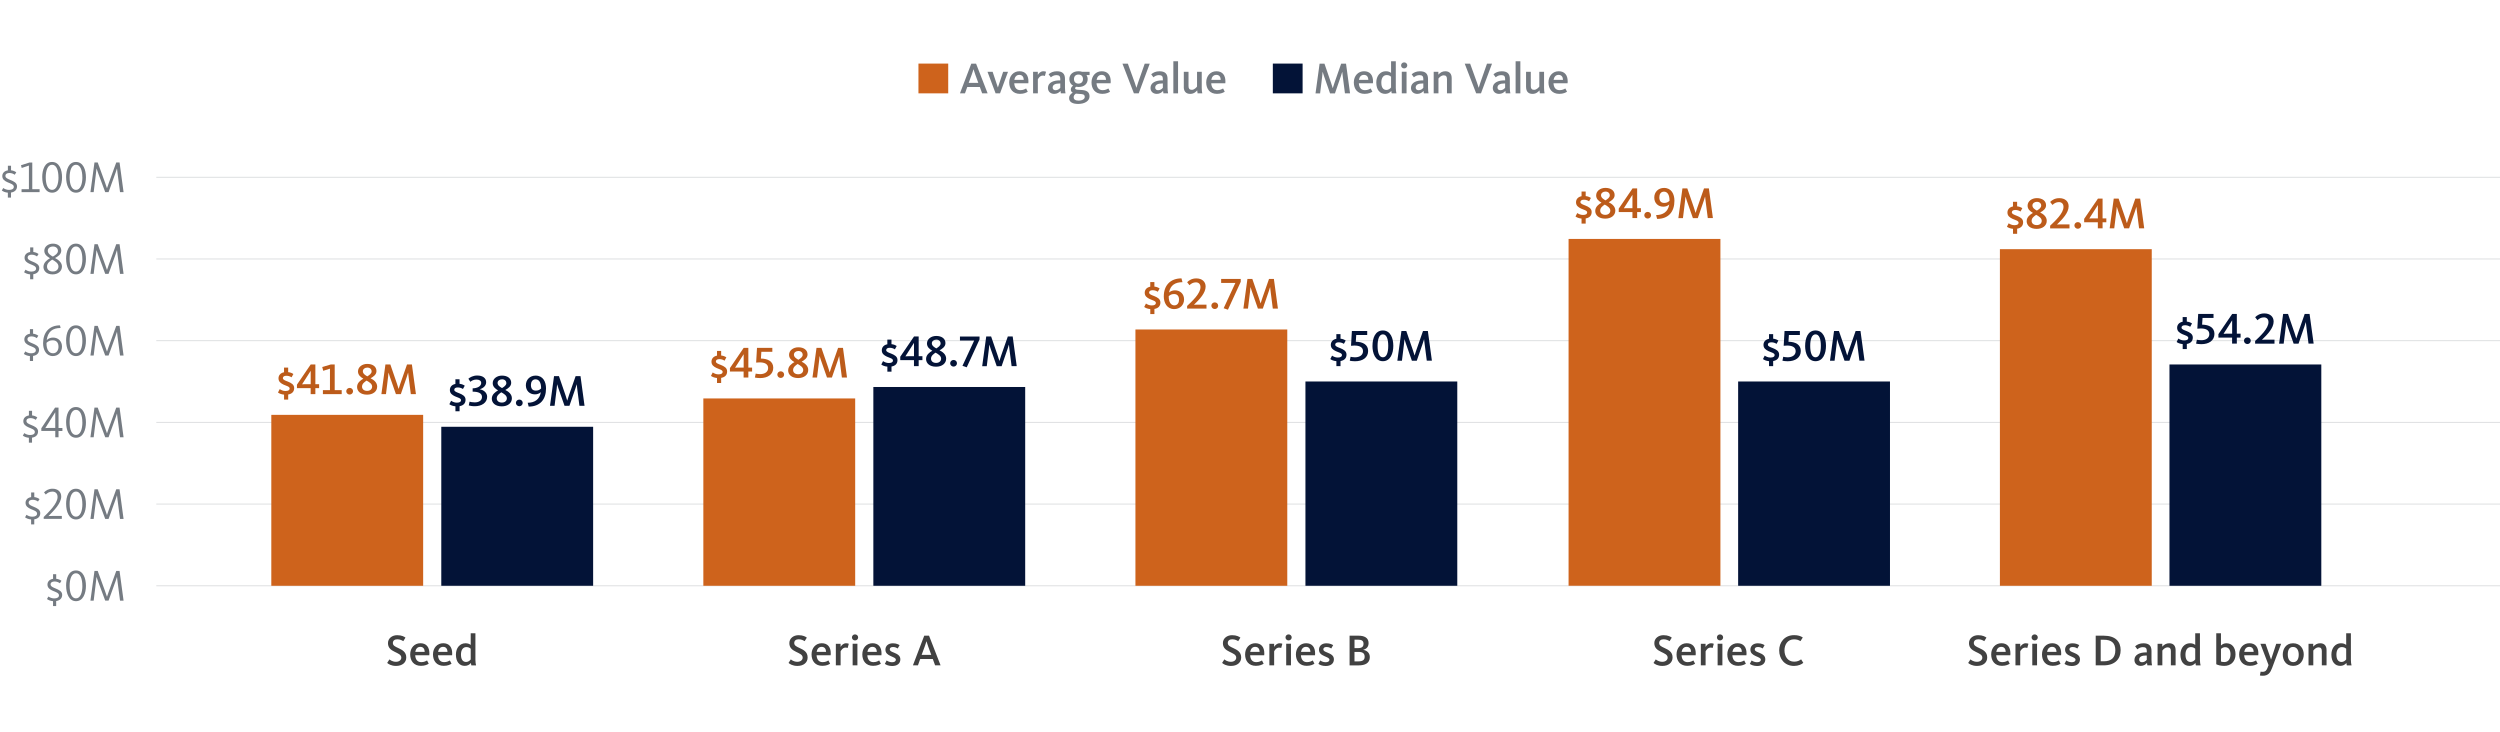 <?xml version="1.0" encoding="UTF-8"?>
<svg xmlns="http://www.w3.org/2000/svg" id="Design" viewBox="0 0 786 230">
  <defs>
    <style>
      .cls-1 {
        fill: none;
      }

      .cls-2 {
        fill: #031337;
      }

      .cls-3 {
        fill: #bc5b1a;
      }

      .cls-4 {
        fill: #ce631c;
      }

      .cls-5 {
        fill: #dcdee0;
      }

      .cls-6 {
        fill: #414141;
      }

      .cls-7 {
        fill: #757b82;
      }
    </style>
  </defs>
  <g>
    <rect class="cls-5" x="49.14" y="184.02" width="736.86" height=".3"></rect>
    <rect class="cls-5" x="49.14" y="158.33" width="736.86" height=".3"></rect>
    <rect class="cls-5" x="49.14" y="132.65" width="736.86" height=".3"></rect>
    <rect class="cls-5" x="49.14" y="106.96" width="736.86" height=".3"></rect>
    <rect class="cls-5" x="49.14" y="81.27" width="736.86" height=".3"></rect>
    <rect class="cls-5" x="49.14" y="55.59" width="736.86" height=".3"></rect>
  </g>
  <g>
    <path class="cls-2" d="m686.22,108.18c-.87-.08-1.5-.36-1.89-.66l.55-1.08c.39.28,1.05.6,1.79.6.9,0,1.33-.29,1.33-.78,0-.63-.99-.81-1.93-1.23-.87-.42-1.58-.92-1.58-1.97,0-.98.64-1.7,1.74-1.91v-1.47h1.3v1.43c.76.08,1.3.35,1.64.59l-.57,1.04c-.36-.25-.97-.49-1.61-.49-.73,0-1.12.27-1.12.74,0,.56.78.77,1.57,1.09,1.01.41,1.98.9,1.98,2.03s-.67,1.82-1.88,2.03v1.61h-1.3v-1.57Z"></path>
    <path class="cls-2" d="m690.45,108.03l.25-1.23c.2.06.87.17,1.39.17,1.34,0,2.52-.62,2.52-1.92s-1.16-1.78-2.68-1.78c-.43,0-.95.04-1.09.07l.27-4.64h4.82v1.25h-3.45l-.14,2.12c2.21.03,3.88.91,3.88,2.9,0,2.09-1.72,3.24-4.13,3.24-.7,0-1.37-.1-1.64-.17Z"></path>
    <path class="cls-2" d="m701.77,106.14h-4.3v-1.08l4.33-6.36h1.46v6.21h1.18v1.23h-1.18v1.89h-1.49v-1.89Zm-1.75-1.23h1.77v-4.19h-.01l-2.7,4.23c.06-.01.8-.04.95-.04Z"></path>
    <path class="cls-2" d="m705.5,107.12c0-.59.48-1.04,1.08-1.04s1.06.45,1.06,1.04-.48,1.05-1.06,1.05-1.08-.46-1.08-1.05Z"></path>
    <path class="cls-2" d="m709.01,107.2c1.71-1.61,4.2-3.94,4.2-5.91,0-1.04-.64-1.51-1.44-1.51-.88,0-1.54.42-2.02.9l-.73-.95c.62-.62,1.53-1.19,2.87-1.19,1.82,0,2.94,1.02,2.94,2.56,0,2.04-1.93,4.05-3.68,5.73,0,0,.59-.04,1.04-.04h2.91v1.25h-6.09v-.83Z"></path>
    <path class="cls-2" d="m717.82,98.7h1.53l2.07,6.02c.24.71.41,1.27.52,1.65h.03c.11-.36.28-.94.53-1.65l2.1-6.02h1.53l1.28,9.33h-1.61l-.69-5.39c-.08-.67-.14-1.11-.15-1.33h-.03c-.07.25-.2.7-.41,1.32l-1.86,5.41h-1.54l-1.89-5.41c-.2-.6-.34-1.06-.42-1.32h-.03c-.01.27-.06.73-.13,1.36l-.66,5.37h-1.44l1.27-9.33Z"></path>
  </g>
  <g>
    <path class="cls-3" d="m89.29,124.07c-.87-.08-1.5-.36-1.89-.66l.55-1.08c.39.28,1.05.6,1.79.6.9,0,1.33-.29,1.33-.78,0-.63-.99-.81-1.93-1.23-.87-.42-1.58-.92-1.58-1.97,0-.98.64-1.7,1.74-1.91v-1.47h1.3v1.43c.76.08,1.3.35,1.64.59l-.57,1.04c-.36-.25-.97-.49-1.61-.49-.73,0-1.12.27-1.12.74,0,.56.78.77,1.57,1.09,1.01.41,1.98.9,1.98,2.03s-.67,1.82-1.88,2.03v1.61h-1.3v-1.57Z"></path>
    <path class="cls-3" d="m97.66,122.02h-4.3v-1.08l4.33-6.36h1.46v6.21h1.18v1.23h-1.18v1.89h-1.48v-1.89Zm-1.75-1.23h1.77v-4.19h-.01l-2.7,4.23c.06-.01.8-.04.95-.04Z"></path>
    <path class="cls-3" d="m101.53,122.65h2.21v-6.74l-2.12.67-.31-1.19,2.73-.81h1.19v8.07h2.2v1.26h-5.91v-1.26Z"></path>
    <path class="cls-3" d="m108.86,123c0-.59.48-1.04,1.08-1.04s1.06.45,1.06,1.04-.48,1.05-1.06,1.05-1.08-.46-1.08-1.05Z"></path>
    <path class="cls-3" d="m112.27,121.61c0-1.23,1.08-2.06,1.96-2.55-.85-.5-1.68-1.15-1.68-2.28,0-1.4,1.33-2.37,2.91-2.37,1.72,0,2.9.84,2.9,2.27,0,1.11-.99,1.76-1.85,2.25.92.46,2.07,1.26,2.07,2.61,0,1.54-1.33,2.54-3.17,2.54-2.06,0-3.15-1.08-3.15-2.46Zm4.73-.07c0-.87-.95-1.44-1.75-1.88-.6.41-1.43.97-1.43,1.89,0,.8.62,1.34,1.6,1.34s1.58-.57,1.58-1.36Zm-.17-4.78c0-.69-.53-1.19-1.34-1.19s-1.41.49-1.41,1.15c0,.78.77,1.25,1.4,1.61.63-.39,1.36-.87,1.36-1.57Z"></path>
    <path class="cls-3" d="m121.19,114.58h1.53l2.07,6.02c.24.71.41,1.27.52,1.65h.03c.11-.36.28-.94.53-1.65l2.1-6.02h1.53l1.27,9.33h-1.61l-.69-5.39c-.08-.67-.14-1.11-.15-1.33h-.03c-.07.25-.2.7-.41,1.32l-1.86,5.41h-1.54l-1.89-5.41c-.2-.6-.34-1.06-.42-1.32h-.03c-.01.27-.06.73-.13,1.36l-.66,5.37h-1.44l1.27-9.33Z"></path>
  </g>
  <g>
    <path class="cls-3" d="m225.42,118.84c-.87-.08-1.5-.36-1.89-.66l.55-1.08c.39.28,1.05.6,1.79.6.9,0,1.33-.29,1.33-.78,0-.63-1-.81-1.93-1.23-.87-.42-1.58-.92-1.58-1.97,0-.98.64-1.7,1.74-1.91v-1.47h1.3v1.43c.76.08,1.3.35,1.64.59l-.57,1.04c-.36-.25-.97-.49-1.61-.49-.73,0-1.12.27-1.12.74,0,.56.78.77,1.57,1.09,1.01.41,1.97.9,1.97,2.03s-.67,1.82-1.88,2.03v1.61h-1.3v-1.57Z"></path>
    <path class="cls-3" d="m233.79,116.8h-4.3v-1.08l4.33-6.36h1.46v6.21h1.18v1.23h-1.18v1.89h-1.49v-1.89Zm-1.75-1.23h1.77v-4.19h-.01l-2.7,4.23c.06-.01.8-.04.95-.04Z"></path>
    <path class="cls-3" d="m237.34,118.69l.25-1.23c.2.06.87.17,1.39.17,1.34,0,2.52-.62,2.52-1.92s-1.16-1.78-2.68-1.78c-.43,0-.95.04-1.09.07l.27-4.64h4.82v1.25h-3.45l-.14,2.12c2.21.03,3.88.91,3.88,2.9,0,2.09-1.72,3.24-4.13,3.24-.7,0-1.37-.1-1.64-.17Z"></path>
    <path class="cls-3" d="m244.39,117.78c0-.59.48-1.04,1.08-1.04s1.06.45,1.06,1.04-.48,1.05-1.06,1.05-1.08-.46-1.08-1.05Z"></path>
    <path class="cls-3" d="m247.8,116.39c0-1.23,1.08-2.06,1.96-2.55-.85-.5-1.68-1.15-1.68-2.28,0-1.4,1.33-2.37,2.91-2.37,1.72,0,2.9.84,2.9,2.27,0,1.11-1,1.76-1.85,2.25.92.46,2.07,1.26,2.07,2.61,0,1.54-1.33,2.54-3.17,2.54-2.06,0-3.15-1.08-3.15-2.46Zm4.73-.07c0-.87-.95-1.44-1.75-1.88-.6.41-1.43.97-1.43,1.89,0,.8.62,1.34,1.6,1.34s1.58-.57,1.58-1.36Zm-.17-4.78c0-.69-.53-1.19-1.34-1.19s-1.41.49-1.41,1.15c0,.78.77,1.25,1.4,1.61.63-.39,1.36-.87,1.36-1.57Z"></path>
    <path class="cls-3" d="m256.72,109.36h1.53l2.07,6.02c.24.71.41,1.27.52,1.65h.03c.11-.36.28-.94.53-1.65l2.1-6.02h1.53l1.27,9.33h-1.61l-.69-5.39c-.08-.67-.14-1.11-.15-1.33h-.03c-.07.25-.2.7-.41,1.32l-1.86,5.41h-1.54l-1.89-5.41c-.2-.6-.34-1.06-.42-1.32h-.03c-.01.27-.06.73-.13,1.36l-.66,5.37h-1.44l1.27-9.33Z"></path>
  </g>
  <g>
    <path class="cls-3" d="m361.63,97.17c-.87-.08-1.5-.36-1.89-.66l.55-1.08c.39.28,1.05.6,1.79.6.9,0,1.33-.29,1.33-.78,0-.63-.99-.81-1.93-1.23-.87-.42-1.58-.92-1.58-1.97,0-.98.64-1.7,1.74-1.91v-1.47h1.3v1.43c.76.08,1.3.35,1.64.59l-.57,1.04c-.36-.25-.97-.49-1.61-.49-.73,0-1.12.27-1.12.74,0,.56.78.77,1.57,1.09,1.01.41,1.98.9,1.98,2.03s-.67,1.82-1.88,2.03v1.61h-1.3v-1.57Z"></path>
    <path class="cls-3" d="m365.9,93.15c0-3.39,2.03-5.63,5.56-5.63l.31,1.2c-2.24.01-3.82.9-4.22,3.25.46-.43,1.12-.69,1.86-.69,1.64,0,2.86,1.13,2.86,2.87s-1.29,3.03-3.1,3.03c-2.31,0-3.28-2.03-3.28-4.03Zm4.79,1.09c0-1.19-.57-1.79-1.56-1.79-.73,0-1.23.24-1.68.67v.14c0,1.75.69,2.75,1.78,2.75.98,0,1.46-.85,1.46-1.76Z"></path>
    <path class="cls-3" d="m373.23,96.19c1.71-1.61,4.2-3.94,4.2-5.91,0-1.04-.64-1.51-1.44-1.51-.88,0-1.54.42-2.02.9l-.73-.95c.62-.62,1.53-1.19,2.87-1.19,1.82,0,2.94,1.02,2.94,2.56,0,2.04-1.93,4.05-3.68,5.73,0,0,.59-.04,1.04-.04h2.91v1.25h-6.09v-.83Z"></path>
    <path class="cls-3" d="m380.85,96.11c0-.59.48-1.04,1.08-1.04s1.06.45,1.06,1.04-.48,1.05-1.06,1.05-1.08-.46-1.08-1.05Z"></path>
    <path class="cls-3" d="m384.72,96.9l3.68-7.94h-4.47v-1.27h6.16v.91l-4.03,8.77-1.34-.46Z"></path>
    <path class="cls-3" d="m392.2,87.69h1.53l2.07,6.02c.24.71.41,1.27.52,1.65h.03c.11-.36.28-.94.53-1.65l2.1-6.02h1.53l1.27,9.33h-1.61l-.69-5.39c-.08-.67-.14-1.11-.15-1.33h-.03c-.07.25-.2.7-.41,1.32l-1.86,5.41h-1.54l-1.89-5.41c-.2-.6-.34-1.06-.42-1.32h-.03c-.01.27-.06.73-.13,1.36l-.66,5.37h-1.44l1.27-9.33Z"></path>
  </g>
  <g>
    <path class="cls-3" d="m497.23,68.72c-.87-.08-1.5-.36-1.89-.66l.55-1.08c.39.28,1.05.6,1.79.6.9,0,1.33-.29,1.33-.78,0-.63-1-.81-1.93-1.23-.87-.42-1.58-.92-1.58-1.97,0-.98.64-1.7,1.74-1.91v-1.47h1.3v1.43c.76.08,1.3.35,1.64.59l-.57,1.04c-.36-.25-.97-.49-1.61-.49-.73,0-1.12.27-1.12.74,0,.56.78.77,1.57,1.09,1.01.41,1.97.9,1.97,2.03s-.67,1.82-1.88,2.03v1.61h-1.3v-1.57Z"></path>
    <path class="cls-3" d="m501.55,66.27c0-1.23,1.08-2.06,1.96-2.55-.85-.5-1.68-1.15-1.68-2.28,0-1.4,1.33-2.37,2.91-2.37,1.72,0,2.9.84,2.9,2.27,0,1.11-1,1.76-1.85,2.25.92.46,2.07,1.26,2.07,2.61,0,1.54-1.33,2.54-3.17,2.54-2.06,0-3.15-1.08-3.15-2.46Zm4.73-.07c0-.87-.95-1.44-1.75-1.88-.6.41-1.43.97-1.43,1.89,0,.8.62,1.34,1.6,1.34s1.58-.57,1.58-1.36Zm-.17-4.78c0-.69-.53-1.19-1.34-1.19s-1.41.49-1.41,1.15c0,.78.77,1.25,1.4,1.61.63-.39,1.36-.87,1.36-1.57Z"></path>
    <path class="cls-3" d="m513.23,66.68h-4.3v-1.08l4.33-6.36h1.46v6.21h1.18v1.23h-1.18v1.89h-1.48v-1.89Zm-1.75-1.23h1.76v-4.19h-.01l-2.7,4.23c.06-.01.8-.04.95-.04Z"></path>
    <path class="cls-3" d="m516.96,67.66c0-.59.48-1.04,1.08-1.04s1.06.45,1.06,1.04-.48,1.05-1.06,1.05-1.08-.46-1.08-1.05Z"></path>
    <path class="cls-3" d="m520.69,67.62c2.14-.01,3.74-1.01,4.12-3.33-.46.43-1.12.69-1.85.69-1.67,0-2.86-1.13-2.86-2.87s1.27-3.03,3.08-3.03c2.34,0,3.26,1.97,3.26,4.03,0,3.4-1.79,5.71-5.45,5.71l-.31-1.2Zm4.2-4.48v-.14c0-1.72-.63-2.75-1.74-2.75-1.01,0-1.46.85-1.46,1.76,0,1.19.53,1.79,1.53,1.79.77,0,1.22-.24,1.67-.67Z"></path>
    <path class="cls-3" d="m528.96,59.24h1.53l2.07,6.02c.24.71.41,1.27.52,1.65h.03c.11-.36.28-.94.53-1.65l2.1-6.02h1.53l1.27,9.33h-1.61l-.69-5.39c-.08-.67-.14-1.11-.15-1.33h-.03c-.07.25-.2.7-.41,1.32l-1.86,5.41h-1.54l-1.89-5.41c-.2-.6-.34-1.06-.42-1.32h-.03c-.01.27-.06.73-.13,1.36l-.66,5.37h-1.44l1.28-9.33Z"></path>
  </g>
  <g>
    <path class="cls-3" d="m632.87,71.94c-.87-.08-1.5-.36-1.89-.66l.55-1.08c.39.28,1.05.6,1.79.6.9,0,1.33-.29,1.33-.78,0-.63-1-.81-1.93-1.23-.87-.42-1.58-.92-1.58-1.97,0-.98.64-1.7,1.74-1.91v-1.47h1.3v1.43c.76.08,1.3.35,1.64.59l-.57,1.04c-.37-.25-.97-.49-1.61-.49-.73,0-1.12.27-1.12.74,0,.56.79.77,1.57,1.09,1.01.41,1.98.9,1.98,2.03s-.67,1.82-1.88,2.03v1.61h-1.3v-1.57Z"></path>
    <path class="cls-3" d="m637.19,69.49c0-1.23,1.08-2.06,1.96-2.55-.85-.5-1.68-1.15-1.68-2.28,0-1.4,1.33-2.37,2.91-2.37,1.72,0,2.9.84,2.9,2.27,0,1.11-.99,1.76-1.85,2.25.93.46,2.07,1.26,2.07,2.61,0,1.54-1.33,2.54-3.17,2.54-2.06,0-3.15-1.08-3.15-2.46Zm4.73-.07c0-.87-.95-1.44-1.75-1.88-.6.41-1.43.97-1.43,1.89,0,.8.62,1.34,1.6,1.34s1.58-.57,1.58-1.36Zm-.17-4.78c0-.69-.53-1.19-1.34-1.19s-1.42.49-1.42,1.15c0,.78.77,1.25,1.4,1.61.63-.39,1.36-.87,1.36-1.57Z"></path>
    <path class="cls-3" d="m644.56,70.96c1.71-1.61,4.2-3.94,4.2-5.91,0-1.04-.64-1.51-1.44-1.51-.88,0-1.54.42-2.02.9l-.73-.95c.62-.62,1.53-1.19,2.87-1.19,1.82,0,2.94,1.02,2.94,2.56,0,2.04-1.93,4.05-3.68,5.73,0,0,.59-.04,1.04-.04h2.91v1.25h-6.09v-.83Z"></path>
    <path class="cls-3" d="m652.19,70.87c0-.59.48-1.04,1.08-1.04s1.06.45,1.06,1.04-.48,1.05-1.06,1.05-1.08-.46-1.08-1.05Z"></path>
    <path class="cls-3" d="m659.56,69.89h-4.3v-1.08l4.33-6.36h1.46v6.21h1.18v1.23h-1.18v1.89h-1.49v-1.89Zm-1.75-1.23h1.77v-4.19h-.01l-2.7,4.23c.06-.01.8-.04.95-.04Z"></path>
    <path class="cls-3" d="m664.56,62.45h1.53l2.07,6.02c.24.71.41,1.27.52,1.65h.03c.11-.36.28-.94.53-1.65l2.1-6.02h1.53l1.27,9.33h-1.61l-.69-5.39c-.08-.67-.14-1.11-.15-1.33h-.03c-.07.25-.2.7-.41,1.32l-1.86,5.41h-1.54l-1.89-5.41c-.2-.6-.34-1.06-.42-1.32h-.03c-.01.27-.06.73-.13,1.36l-.66,5.37h-1.44l1.28-9.33Z"></path>
  </g>
  <g>
    <path class="cls-2" d="m556.17,113.55c-.87-.08-1.5-.36-1.89-.66l.55-1.08c.39.28,1.05.6,1.79.6.9,0,1.33-.29,1.33-.78,0-.63-1-.81-1.93-1.23-.87-.42-1.58-.92-1.58-1.97,0-.98.64-1.7,1.74-1.91v-1.47h1.3v1.43c.76.08,1.3.35,1.64.59l-.57,1.04c-.36-.25-.97-.49-1.61-.49-.73,0-1.12.27-1.12.74,0,.56.78.77,1.57,1.09,1.01.41,1.97.9,1.97,2.03s-.67,1.82-1.88,2.03v1.61h-1.3v-1.57Z"></path>
    <path class="cls-2" d="m560.4,113.4l.25-1.23c.2.06.87.17,1.39.17,1.34,0,2.52-.62,2.52-1.92s-1.16-1.78-2.68-1.78c-.43,0-.95.04-1.09.07l.27-4.64h4.82v1.25h-3.45l-.14,2.12c2.21.03,3.88.91,3.88,2.9,0,2.09-1.72,3.24-4.13,3.24-.7,0-1.37-.1-1.64-.17Z"></path>
    <path class="cls-2" d="m567.54,108.73c0-2.4.84-4.83,3.26-4.83s3.29,2.46,3.29,4.83-.91,4.83-3.28,4.83-3.28-2.46-3.28-4.83Zm4.94,0c0-2.06-.48-3.61-1.67-3.61s-1.68,1.55-1.68,3.61.46,3.61,1.67,3.61,1.68-1.55,1.68-3.61Z"></path>
    <path class="cls-2" d="m576.63,104.07h1.53l2.07,6.02c.24.71.41,1.27.52,1.65h.03c.11-.36.28-.94.53-1.65l2.1-6.02h1.53l1.27,9.33h-1.61l-.69-5.39c-.08-.67-.14-1.11-.15-1.33h-.03c-.07.25-.2.7-.41,1.32l-1.86,5.41h-1.54l-1.89-5.41c-.2-.6-.34-1.06-.42-1.32h-.03c-.01.27-.06.73-.13,1.36l-.66,5.37h-1.44l1.27-9.33Z"></path>
  </g>
  <g>
    <path class="cls-2" d="m278.97,115.27c-.87-.08-1.5-.36-1.89-.66l.55-1.08c.39.28,1.05.6,1.79.6.9,0,1.33-.29,1.33-.78,0-.63-.99-.81-1.93-1.23-.87-.42-1.58-.92-1.58-1.97,0-.98.64-1.7,1.74-1.91v-1.47h1.3v1.43c.76.08,1.3.35,1.64.59l-.57,1.04c-.36-.25-.97-.49-1.61-.49-.73,0-1.12.27-1.12.74,0,.56.78.77,1.57,1.09,1.01.41,1.98.9,1.98,2.03s-.67,1.82-1.88,2.03v1.61h-1.3v-1.57Z"></path>
    <path class="cls-2" d="m287.34,113.23h-4.3v-1.08l4.33-6.36h1.46v6.21h1.18v1.23h-1.18v1.89h-1.48v-1.89Zm-1.75-1.23h1.77v-4.19h-.01l-2.7,4.23c.06-.01.8-.04.95-.04Z"></path>
    <path class="cls-2" d="m291.16,112.82c0-1.23,1.08-2.06,1.96-2.55-.85-.5-1.68-1.15-1.68-2.28,0-1.4,1.33-2.37,2.91-2.37,1.72,0,2.9.84,2.9,2.27,0,1.11-.99,1.76-1.85,2.25.92.46,2.07,1.26,2.07,2.61,0,1.54-1.33,2.54-3.17,2.54-2.06,0-3.15-1.08-3.15-2.46Zm4.73-.07c0-.87-.95-1.44-1.75-1.88-.6.41-1.43.97-1.43,1.89,0,.8.62,1.34,1.6,1.34s1.58-.57,1.58-1.36Zm-.17-4.78c0-.69-.53-1.19-1.34-1.19s-1.41.49-1.41,1.15c0,.78.77,1.25,1.4,1.61.63-.39,1.36-.87,1.36-1.57Z"></path>
    <path class="cls-2" d="m298.73,114.21c0-.59.48-1.04,1.08-1.04s1.06.45,1.06,1.04-.48,1.05-1.06,1.05-1.08-.46-1.08-1.05Z"></path>
    <path class="cls-2" d="m302.6,115.01l3.68-7.94h-4.47v-1.27h6.16v.91l-4.03,8.77-1.34-.46Z"></path>
    <path class="cls-2" d="m310.08,105.79h1.53l2.07,6.02c.24.71.41,1.27.52,1.65h.03c.11-.36.28-.94.53-1.65l2.1-6.02h1.53l1.27,9.33h-1.61l-.69-5.39c-.08-.67-.14-1.11-.15-1.33h-.03c-.07.25-.2.7-.41,1.32l-1.86,5.41h-1.54l-1.89-5.41c-.2-.6-.34-1.06-.42-1.32h-.03c-.01.27-.06.73-.13,1.36l-.66,5.37h-1.44l1.27-9.33Z"></path>
  </g>
  <g>
    <path class="cls-2" d="m420.14,113.55c-.87-.08-1.5-.36-1.89-.66l.55-1.08c.39.28,1.05.6,1.79.6.9,0,1.33-.29,1.33-.78,0-.63-1-.81-1.93-1.23-.87-.42-1.58-.92-1.58-1.97,0-.98.64-1.7,1.74-1.91v-1.47h1.3v1.43c.76.08,1.3.35,1.64.59l-.57,1.04c-.37-.25-.97-.49-1.61-.49-.73,0-1.12.27-1.12.74,0,.56.79.77,1.57,1.09,1.01.41,1.98.9,1.98,2.03s-.67,1.82-1.88,2.03v1.61h-1.3v-1.57Z"></path>
    <path class="cls-2" d="m424.37,113.4l.25-1.23c.2.06.87.17,1.39.17,1.34,0,2.52-.62,2.52-1.92s-1.16-1.78-2.68-1.78c-.43,0-.95.04-1.09.07l.27-4.64h4.82v1.25h-3.45l-.14,2.12c2.21.03,3.88.91,3.88,2.9,0,2.09-1.72,3.24-4.13,3.24-.7,0-1.37-.1-1.64-.17Z"></path>
    <path class="cls-2" d="m431.51,108.73c0-2.4.84-4.83,3.26-4.83s3.29,2.46,3.29,4.83-.91,4.83-3.28,4.83-3.28-2.46-3.28-4.83Zm4.95,0c0-2.06-.48-3.61-1.67-3.61s-1.68,1.55-1.68,3.61.46,3.61,1.67,3.61,1.68-1.55,1.68-3.61Z"></path>
    <path class="cls-2" d="m440.61,104.07h1.53l2.07,6.02c.24.71.41,1.27.52,1.65h.03c.11-.36.28-.94.53-1.65l2.1-6.02h1.53l1.27,9.33h-1.61l-.69-5.39c-.08-.67-.14-1.11-.15-1.33h-.03c-.07.25-.2.7-.41,1.32l-1.86,5.41h-1.54l-1.89-5.41c-.2-.6-.34-1.06-.42-1.32h-.03c-.01.27-.06.73-.13,1.36l-.66,5.37h-1.44l1.28-9.33Z"></path>
  </g>
  <g>
    <path class="cls-2" d="m143.17,127.74c-.87-.08-1.5-.36-1.89-.66l.55-1.08c.39.28,1.05.6,1.79.6.9,0,1.33-.29,1.33-.78,0-.63-.99-.81-1.93-1.23-.87-.42-1.58-.92-1.58-1.97,0-.98.64-1.7,1.74-1.91v-1.47h1.3v1.43c.76.08,1.3.35,1.64.59l-.57,1.04c-.36-.25-.97-.49-1.61-.49-.73,0-1.12.27-1.12.74,0,.56.78.77,1.57,1.09,1.01.41,1.98.9,1.98,2.03s-.67,1.82-1.88,2.03v1.61h-1.3v-1.57Z"></path>
    <path class="cls-2" d="m147.38,127.5l.25-1.21c.27.1.95.22,1.64.22,1.33,0,2.27-.63,2.27-1.7,0-1.25-1.26-1.67-2.94-1.67v-1.05c1.41-.01,2.69-.63,2.69-1.68,0-.73-.63-1.08-1.5-1.08s-1.5.36-1.9.71l-.63-.97c.49-.43,1.47-1.01,2.77-1.01,1.77,0,2.82.84,2.82,2.1,0,1.19-1.04,1.95-2.04,2.24h0c1.16.15,2.35,1.01,2.35,2.35,0,1.88-1.74,2.97-3.87,2.97-.88,0-1.57-.14-1.91-.25Z"></path>
    <path class="cls-2" d="m154.63,125.29c0-1.23,1.08-2.06,1.96-2.55-.85-.5-1.68-1.15-1.68-2.28,0-1.4,1.33-2.37,2.91-2.37,1.72,0,2.9.84,2.9,2.27,0,1.11-.99,1.76-1.85,2.25.92.46,2.07,1.26,2.07,2.61,0,1.54-1.33,2.54-3.17,2.54-2.06,0-3.15-1.08-3.15-2.46Zm4.73-.07c0-.87-.95-1.44-1.75-1.88-.6.41-1.43.97-1.43,1.89,0,.8.62,1.34,1.6,1.34s1.58-.57,1.58-1.36Zm-.17-4.78c0-.69-.53-1.19-1.34-1.19s-1.41.49-1.41,1.15c0,.78.77,1.25,1.4,1.61.63-.39,1.36-.87,1.36-1.57Z"></path>
    <path class="cls-2" d="m162.2,126.67c0-.59.48-1.04,1.08-1.04s1.06.45,1.06,1.04-.48,1.05-1.06,1.05-1.08-.46-1.08-1.05Z"></path>
    <path class="cls-2" d="m165.92,126.63c2.14-.01,3.74-1.01,4.12-3.33-.46.43-1.12.69-1.85.69-1.67,0-2.86-1.13-2.86-2.87s1.27-3.03,3.08-3.03c2.34,0,3.26,1.97,3.26,4.03,0,3.4-1.79,5.71-5.45,5.71l-.31-1.2Zm4.2-4.48v-.14c0-1.72-.63-2.75-1.74-2.75-1.01,0-1.46.85-1.46,1.76,0,1.19.53,1.79,1.53,1.79.77,0,1.22-.24,1.67-.67Z"></path>
    <path class="cls-2" d="m174.2,118.25h1.53l2.07,6.02c.24.71.41,1.27.52,1.65h.03c.11-.36.28-.94.53-1.65l2.1-6.02h1.53l1.27,9.33h-1.61l-.69-5.39c-.08-.67-.14-1.11-.15-1.33h-.03c-.07.25-.2.7-.41,1.32l-1.86,5.41h-1.54l-1.89-5.41c-.2-.6-.34-1.06-.42-1.32h-.03c-.01.27-.06.73-.13,1.36l-.66,5.37h-1.44l1.27-9.33Z"></path>
  </g>
  <g>
    <rect class="cls-4" x="85.3" y="130.43" width="47.74" height="53.74"></rect>
    <rect class="cls-2" x="138.74" y="134.18" width="47.74" height="49.99"></rect>
    <rect class="cls-4" x="221.13" y="125.27" width="47.74" height="58.9"></rect>
    <rect class="cls-2" x="274.58" y="121.67" width="47.74" height="62.5"></rect>
    <rect class="cls-4" x="356.98" y="103.59" width="47.74" height="80.58"></rect>
    <rect class="cls-2" x="410.43" y="119.94" width="47.74" height="64.23"></rect>
    <rect class="cls-4" x="493.16" y="75.12" width="47.74" height="109.04"></rect>
    <rect class="cls-2" x="546.47" y="119.94" width="47.74" height="64.23"></rect>
    <rect class="cls-4" x="628.77" y="78.34" width="47.74" height="105.83"></rect>
    <rect class="cls-2" x="682.08" y="114.59" width="47.74" height="69.58"></rect>
  </g>
  <g>
    <path class="cls-6" d="m121.73,208.42l.71-1.11c.21.17.9.76,2.06.76,1.04,0,1.67-.6,1.67-1.3,0-.97-1.02-1.3-2.1-1.85-1.15-.56-2.09-1.22-2.09-2.73s1.32-2.49,2.89-2.49c1.46,0,2.26.5,2.61.77l-.69,1.12c-.32-.22-.98-.6-1.86-.6s-1.41.43-1.41,1.18c0,.81.74,1.13,1.69,1.57,1.23.57,2.52,1.21,2.52,2.97,0,1.6-1.26,2.66-3.22,2.66-1.47,0-2.41-.6-2.77-.94Z"></path>
    <path class="cls-6" d="m128.96,205.75c0-2.07,1.36-3.52,3.21-3.52s2.83,1.2,2.83,3.19c0,.18-.01.39-.03.59h-4.43c.07,1.21.6,2.17,1.92,2.17.92,0,1.5-.36,1.81-.53l.52,1.02c-.39.24-1.12.67-2.44.67-2.21,0-3.39-1.51-3.39-3.6Zm4.57-.8c-.03-.85-.39-1.58-1.39-1.58-.91,0-1.41.63-1.58,1.58h2.97Z"></path>
    <path class="cls-6" d="m136.13,205.75c0-2.07,1.36-3.52,3.21-3.52s2.83,1.2,2.83,3.19c0,.18-.01.39-.03.59h-4.43c.07,1.21.6,2.17,1.92,2.17.92,0,1.5-.36,1.81-.53l.52,1.02c-.39.24-1.12.67-2.44.67-2.21,0-3.39-1.51-3.39-3.6Zm4.57-.8c-.03-.85-.39-1.58-1.39-1.58-.91,0-1.41.63-1.58,1.58h2.97Z"></path>
    <path class="cls-6" d="m143.34,205.81c0-2.16,1.29-3.57,3.01-3.57.71,0,1.27.21,1.64.53v-3.67h1.48v8.39c0,.67.1,1.29.2,1.7h-1.47c-.06-.15-.13-.52-.14-.76-.46.56-1.09.92-1.93.92-1.67,0-2.79-1.27-2.79-3.54Zm4.65,1.51v-3.36c-.35-.32-.77-.52-1.37-.52-1.09,0-1.69.94-1.69,2.35s.49,2.33,1.61,2.33c.57,0,1.12-.34,1.46-.8Z"></path>
  </g>
  <g>
    <path class="cls-6" d="m247.92,208.42l.71-1.11c.21.17.9.76,2.06.76,1.04,0,1.67-.6,1.67-1.3,0-.97-1.02-1.3-2.1-1.85-1.15-.56-2.09-1.22-2.09-2.73s1.32-2.49,2.89-2.49c1.46,0,2.26.5,2.61.77l-.69,1.12c-.32-.22-.98-.6-1.86-.6s-1.41.43-1.41,1.18c0,.81.74,1.13,1.69,1.57,1.23.57,2.52,1.21,2.52,2.97,0,1.6-1.26,2.66-3.22,2.66-1.47,0-2.41-.6-2.77-.94Z"></path>
    <path class="cls-6" d="m255.15,205.75c0-2.07,1.36-3.52,3.21-3.52s2.83,1.2,2.83,3.19c0,.18-.01.39-.03.59h-4.43c.07,1.21.6,2.17,1.92,2.17.92,0,1.5-.36,1.81-.53l.52,1.02c-.39.24-1.12.67-2.44.67-2.21,0-3.39-1.51-3.39-3.6Zm4.57-.8c-.03-.85-.39-1.58-1.39-1.58-.91,0-1.41.63-1.58,1.58h2.97Z"></path>
    <path class="cls-6" d="m262.78,202.41h1.5v.98c.28-.48.85-1.15,1.75-1.15.46,0,.7.1.83.17l-.36,1.33c-.1-.06-.28-.14-.66-.14-.91,0-1.43.94-1.55,1.19v4.4h-1.5v-6.78Z"></path>
    <path class="cls-6" d="m267.85,200.4c0-.52.42-.95.97-.95s.98.43.98.95-.42.95-.98.95-.97-.43-.97-.95Zm.22,2h1.5v6.78h-1.5v-6.78Z"></path>
    <path class="cls-6" d="m271.11,205.75c0-2.07,1.36-3.52,3.21-3.52s2.83,1.2,2.83,3.19c0,.18-.01.39-.03.59h-4.43c.07,1.21.6,2.17,1.92,2.17.92,0,1.5-.36,1.81-.53l.52,1.02c-.39.24-1.12.67-2.44.67-2.21,0-3.39-1.51-3.39-3.6Zm4.57-.8c-.03-.85-.39-1.58-1.39-1.58-.91,0-1.41.63-1.58,1.58h2.97Z"></path>
    <path class="cls-6" d="m278.21,208.71l.55-1.06c.25.18.9.56,1.67.56s1.23-.28,1.23-.78c0-.53-.63-.71-1.61-1.16-.99-.45-1.67-.95-1.67-2.03,0-1.18.91-1.99,2.35-1.99,1.15,0,1.83.42,2.1.59l-.59,1.04c-.25-.17-.77-.46-1.47-.46s-1.02.28-1.02.74c0,.55.59.73,1.34,1.04,1.09.45,1.98.94,1.98,2.09,0,1.33-.99,2.1-2.58,2.1-1.11,0-1.86-.36-2.28-.66Z"></path>
    <path class="cls-6" d="m290.56,199.86h1.53l3.63,9.33h-1.72l-.73-2h-3.96l-.71,2h-1.58l3.56-9.33Zm2.23,6.04l-.97-2.66c-.28-.78-.42-1.29-.53-1.61h-.03c-.1.34-.25.88-.52,1.61l-.98,2.66h3.03Z"></path>
  </g>
  <g>
    <path class="cls-6" d="m384.23,208.42l.71-1.11c.21.17.9.76,2.06.76,1.04,0,1.67-.6,1.67-1.3,0-.97-1.02-1.3-2.1-1.85-1.15-.56-2.09-1.22-2.09-2.73s1.32-2.49,2.89-2.49c1.46,0,2.26.5,2.61.77l-.69,1.12c-.32-.22-.98-.6-1.86-.6s-1.41.43-1.41,1.18c0,.81.74,1.13,1.69,1.57,1.23.57,2.52,1.21,2.52,2.97,0,1.6-1.26,2.66-3.22,2.66-1.47,0-2.41-.6-2.77-.94Z"></path>
    <path class="cls-6" d="m391.46,205.75c0-2.07,1.36-3.52,3.21-3.52s2.83,1.2,2.83,3.19c0,.18-.01.39-.03.59h-4.43c.07,1.21.6,2.17,1.92,2.17.92,0,1.5-.36,1.81-.53l.52,1.02c-.39.24-1.12.67-2.44.67-2.21,0-3.39-1.51-3.39-3.6Zm4.57-.8c-.03-.85-.39-1.58-1.39-1.58-.91,0-1.41.63-1.58,1.58h2.97Z"></path>
    <path class="cls-6" d="m399.09,202.41h1.5v.98c.28-.48.85-1.15,1.75-1.15.46,0,.7.1.83.17l-.37,1.33c-.1-.06-.28-.14-.66-.14-.91,0-1.43.94-1.55,1.19v4.4h-1.5v-6.78Z"></path>
    <path class="cls-6" d="m404.16,200.4c0-.52.42-.95.97-.95s.98.43.98.95-.42.95-.98.95-.97-.43-.97-.95Zm.22,2h1.5v6.78h-1.5v-6.78Z"></path>
    <path class="cls-6" d="m407.43,205.75c0-2.07,1.36-3.52,3.21-3.52s2.83,1.2,2.83,3.19c0,.18-.01.39-.03.59h-4.43c.07,1.21.6,2.17,1.92,2.17.92,0,1.5-.36,1.81-.53l.52,1.02c-.39.24-1.12.67-2.44.67-2.21,0-3.39-1.51-3.39-3.6Zm4.57-.8c-.03-.85-.39-1.58-1.39-1.58-.91,0-1.41.63-1.58,1.58h2.97Z"></path>
    <path class="cls-6" d="m414.52,208.71l.55-1.06c.25.18.9.56,1.67.56s1.23-.28,1.23-.78c0-.53-.63-.71-1.61-1.16-1-.45-1.67-.95-1.67-2.03,0-1.18.91-1.99,2.35-1.99,1.15,0,1.83.42,2.1.59l-.59,1.04c-.25-.17-.77-.46-1.47-.46s-1.02.28-1.02.74c0,.55.59.73,1.34,1.04,1.09.45,1.98.94,1.98,2.09,0,1.33-1,2.1-2.58,2.1-1.11,0-1.86-.36-2.28-.66Z"></path>
    <path class="cls-6" d="m424.31,199.86h2.82c1.74,0,3.15.6,3.15,2.33,0,1.16-.64,1.83-1.67,2.1v.03c1.13.18,2.06.95,2.06,2.27,0,1.91-1.47,2.61-3.59,2.61h-2.77v-9.33Zm2.63,3.91c1.22,0,1.75-.43,1.75-1.37s-.59-1.29-1.72-1.29h-1.11v2.66h1.08Zm.08,4.17c1.36,0,2.03-.42,2.03-1.44s-.55-1.54-1.95-1.54h-1.25v2.98h1.16Z"></path>
  </g>
  <g>
    <path class="cls-6" d="m519.87,208.42l.71-1.11c.21.17.9.76,2.06.76,1.04,0,1.67-.6,1.67-1.3,0-.97-1.02-1.3-2.1-1.85-1.15-.56-2.09-1.22-2.09-2.73s1.32-2.49,2.88-2.49c1.46,0,2.26.5,2.61.77l-.69,1.12c-.32-.22-.98-.6-1.86-.6s-1.42.43-1.42,1.18c0,.81.74,1.13,1.7,1.57,1.23.57,2.52,1.21,2.52,2.97,0,1.6-1.26,2.66-3.22,2.66-1.47,0-2.41-.6-2.77-.94Z"></path>
    <path class="cls-6" d="m527.1,205.75c0-2.07,1.36-3.52,3.21-3.52s2.83,1.2,2.83,3.19c0,.18-.01.39-.03.59h-4.43c.07,1.21.6,2.17,1.92,2.17.92,0,1.5-.36,1.81-.53l.52,1.02c-.39.24-1.12.67-2.44.67-2.21,0-3.39-1.51-3.39-3.6Zm4.57-.8c-.03-.85-.39-1.58-1.39-1.58-.91,0-1.41.63-1.58,1.58h2.97Z"></path>
    <path class="cls-6" d="m534.73,202.41h1.5v.98c.28-.48.85-1.15,1.75-1.15.46,0,.7.1.83.17l-.36,1.33c-.1-.06-.28-.14-.66-.14-.91,0-1.43.94-1.55,1.19v4.4h-1.5v-6.78Z"></path>
    <path class="cls-6" d="m539.8,200.4c0-.52.42-.95.97-.95s.98.43.98.95-.42.95-.98.95-.97-.43-.97-.95Zm.22,2h1.5v6.78h-1.5v-6.78Z"></path>
    <path class="cls-6" d="m543.07,205.75c0-2.07,1.36-3.52,3.21-3.52s2.83,1.2,2.83,3.19c0,.18-.01.39-.03.59h-4.43c.07,1.21.6,2.17,1.92,2.17.92,0,1.5-.36,1.81-.53l.52,1.02c-.39.24-1.12.67-2.44.67-2.21,0-3.39-1.51-3.39-3.6Zm4.57-.8c-.03-.85-.39-1.58-1.39-1.58-.91,0-1.42.63-1.58,1.58h2.97Z"></path>
    <path class="cls-6" d="m550.16,208.71l.55-1.06c.25.18.9.56,1.67.56s1.23-.28,1.23-.78c0-.53-.63-.71-1.61-1.16-.99-.45-1.67-.95-1.67-2.03,0-1.18.91-1.99,2.35-1.99,1.15,0,1.83.42,2.1.59l-.59,1.04c-.25-.17-.77-.46-1.47-.46s-1.02.28-1.02.74c0,.55.59.73,1.34,1.04,1.09.45,1.97.94,1.97,2.09,0,1.33-.99,2.1-2.58,2.1-1.11,0-1.86-.36-2.28-.66Z"></path>
    <path class="cls-6" d="m559.37,204.51c0-2.54,1.67-4.82,4.71-4.82,1.21,0,2,.27,2.72.73l-.74,1.16c-.53-.35-1.15-.57-2.02-.57-1.96,0-3,1.6-3,3.45s.99,3.57,3.04,3.57c1.01,0,1.68-.34,2.19-.74l.69,1.11c-.49.45-1.57.97-2.9.97-3.07,0-4.68-2.33-4.68-4.85Z"></path>
  </g>
  <g>
    <path class="cls-6" d="m618.8,208.42l.71-1.11c.21.17.9.76,2.06.76,1.04,0,1.67-.6,1.67-1.3,0-.97-1.02-1.3-2.1-1.85-1.15-.56-2.09-1.22-2.09-2.73s1.32-2.49,2.88-2.49c1.46,0,2.26.5,2.61.77l-.69,1.12c-.32-.22-.98-.6-1.86-.6s-1.42.43-1.42,1.18c0,.81.74,1.13,1.69,1.57,1.23.57,2.52,1.21,2.52,2.97,0,1.6-1.26,2.66-3.22,2.66-1.47,0-2.41-.6-2.77-.94Z"></path>
    <path class="cls-6" d="m626.03,205.75c0-2.07,1.36-3.52,3.21-3.52s2.83,1.2,2.83,3.19c0,.18-.01.39-.03.59h-4.43c.07,1.21.6,2.17,1.92,2.17.92,0,1.5-.36,1.81-.53l.52,1.02c-.39.24-1.12.67-2.44.67-2.21,0-3.39-1.51-3.39-3.6Zm4.57-.8c-.03-.85-.39-1.58-1.39-1.58-.91,0-1.42.63-1.58,1.58h2.97Z"></path>
    <path class="cls-6" d="m633.66,202.41h1.5v.98c.28-.48.85-1.15,1.75-1.15.46,0,.7.1.83.17l-.37,1.33c-.1-.06-.28-.14-.66-.14-.91,0-1.43.94-1.55,1.19v4.4h-1.5v-6.78Z"></path>
    <path class="cls-6" d="m638.73,200.4c0-.52.42-.95.97-.95s.98.43.98.95-.42.95-.98.95-.97-.43-.97-.95Zm.22,2h1.5v6.78h-1.5v-6.78Z"></path>
    <path class="cls-6" d="m642,205.75c0-2.07,1.36-3.52,3.21-3.52s2.83,1.2,2.83,3.19c0,.18-.01.39-.03.59h-4.43c.07,1.21.6,2.17,1.92,2.17.92,0,1.5-.36,1.81-.53l.52,1.02c-.39.24-1.12.67-2.44.67-2.21,0-3.39-1.51-3.39-3.6Zm4.57-.8c-.03-.85-.39-1.58-1.39-1.58-.91,0-1.41.63-1.58,1.58h2.97Z"></path>
    <path class="cls-6" d="m649.09,208.71l.55-1.06c.25.18.9.56,1.67.56s1.23-.28,1.23-.78c0-.53-.63-.71-1.61-1.16-1-.45-1.67-.95-1.67-2.03,0-1.18.91-1.99,2.35-1.99,1.15,0,1.83.42,2.1.59l-.59,1.04c-.25-.17-.77-.46-1.47-.46s-1.02.28-1.02.74c0,.55.59.73,1.34,1.04,1.09.45,1.98.94,1.98,2.09,0,1.33-1,2.1-2.58,2.1-1.11,0-1.86-.36-2.28-.66Z"></path>
    <path class="cls-6" d="m658.88,199.86h2.54c3.67,0,5.31,1.85,5.31,4.54s-1.67,4.79-5.38,4.79h-2.46v-9.33Zm2.59,8.05c2.37,0,3.59-1.19,3.59-3.46s-1.16-3.32-3.66-3.32h-.94v6.78h1.01Z"></path>
    <path class="cls-6" d="m671.07,207.48c0-1.76,1.89-2.37,3.61-2.37h.27v-.49c0-.81-.35-1.16-1.22-1.16-.69,0-1.25.27-1.74.69l-.7-.95c.6-.55,1.46-.95,2.59-.95,1.68,0,2.55.71,2.55,2.39v2.76c0,.8.08,1.42.17,1.79h-1.47c-.04-.18-.1-.56-.11-.77-.39.5-1.09.94-1.96.94-1.13,0-1.99-.7-1.99-1.88Zm3.88-.03v-1.36h-.27c-1.25,0-2.13.35-2.13,1.3,0,.59.48.81.9.81.66,0,1.15-.32,1.5-.76Z"></path>
    <path class="cls-6" d="m678.35,202.41h1.47v.91c.55-.66,1.28-1.08,2.17-1.08,1.46,0,2.02.95,2.02,2.16v4.79h-1.49v-4.48c0-.76-.27-1.19-1.04-1.19-.67,0-1.27.52-1.64,1.02v4.65h-1.5v-6.78Z"></path>
    <path class="cls-6" d="m685.53,205.81c0-2.16,1.29-3.57,3.01-3.57.71,0,1.27.21,1.64.53v-3.67h1.48v8.39c0,.67.1,1.29.2,1.7h-1.47c-.06-.15-.13-.52-.14-.76-.46.56-1.09.92-1.93.92-1.67,0-2.79-1.27-2.79-3.54Zm4.65,1.51v-3.36c-.35-.32-.77-.52-1.37-.52-1.09,0-1.7.94-1.7,2.35s.49,2.33,1.61,2.33c.57,0,1.12-.34,1.46-.8Z"></path>
    <path class="cls-6" d="m696.79,208.82v-9.72h1.48v3.84c.38-.38,1-.7,1.68-.7,1.76,0,2.9,1.29,2.9,3.52s-1.51,3.6-3.53,3.6c-1.16,0-2.07-.28-2.54-.53Zm4.48-3.05c0-1.33-.49-2.3-1.7-2.3-.53,0-1.05.29-1.3.57v3.94c.22.1.59.17,1.06.17,1.26,0,1.93-1,1.93-2.38Z"></path>
    <path class="cls-6" d="m703.99,205.75c0-2.07,1.36-3.52,3.21-3.52s2.83,1.2,2.83,3.19c0,.18-.01.39-.03.59h-4.43c.07,1.21.6,2.17,1.92,2.17.92,0,1.5-.36,1.81-.53l.52,1.02c-.39.24-1.12.67-2.44.67-2.21,0-3.39-1.51-3.39-3.6Zm4.57-.8c-.03-.85-.39-1.58-1.39-1.58-.91,0-1.41.63-1.58,1.58h2.97Z"></path>
    <path class="cls-6" d="m710.52,212.35l.21-1.19c.1.01.22.06.6.06.95,0,1.3-.49,1.61-1.34l.29-.78-2.55-6.68h1.61l1.71,4.89h.04l1.6-4.89h1.54l-2.83,7.58c-.55,1.46-1.19,2.46-2.96,2.46-.48,0-.74-.06-.88-.1Z"></path>
    <path class="cls-6" d="m717.7,205.81c0-1.67.91-3.57,3.25-3.57s3.35,1.86,3.35,3.53-.99,3.59-3.32,3.59-3.28-1.88-3.28-3.54Zm5.02,0c0-1.34-.57-2.41-1.79-2.41s-1.65,1.02-1.65,2.37.52,2.41,1.72,2.41,1.72-1.01,1.72-2.37Z"></path>
    <path class="cls-6" d="m725.81,202.41h1.47v.91c.55-.66,1.28-1.08,2.17-1.08,1.46,0,2.02.95,2.02,2.16v4.79h-1.49v-4.48c0-.76-.27-1.19-1.04-1.19-.67,0-1.27.52-1.64,1.02v4.65h-1.5v-6.78Z"></path>
    <path class="cls-6" d="m732.99,205.81c0-2.16,1.29-3.57,3.01-3.57.71,0,1.27.21,1.64.53v-3.67h1.48v8.39c0,.67.1,1.29.2,1.7h-1.47c-.06-.15-.13-.52-.14-.76-.46.56-1.09.92-1.93.92-1.67,0-2.79-1.27-2.79-3.54Zm4.65,1.51v-3.36c-.35-.32-.77-.52-1.37-.52-1.09,0-1.7.94-1.7,2.35s.49,2.33,1.61,2.33c.57,0,1.12-.34,1.46-.8Z"></path>
  </g>
  <g>
    <g>
      <path class="cls-7" d="m305.35,20.02h1.53l3.63,9.33h-1.72l-.73-2h-3.96l-.71,2h-1.58l3.56-9.33Zm2.23,6.04l-.97-2.66c-.28-.78-.42-1.29-.53-1.61h-.03c-.1.34-.25.88-.52,1.61l-.98,2.66h3.03Z"></path>
      <path class="cls-7" d="m310.47,22.57h1.61l1.64,4.9h.03l1.64-4.9h1.53l-2.51,6.78h-1.39l-2.55-6.78Z"></path>
      <path class="cls-7" d="m317.3,25.92c0-2.07,1.36-3.52,3.21-3.52s2.83,1.2,2.83,3.19c0,.18-.01.39-.03.59h-4.43c.07,1.21.6,2.17,1.92,2.17.92,0,1.5-.36,1.81-.53l.52,1.02c-.39.24-1.12.67-2.44.67-2.21,0-3.39-1.51-3.39-3.6Zm4.57-.8c-.03-.85-.39-1.58-1.39-1.58-.91,0-1.41.63-1.58,1.58h2.97Z"></path>
      <path class="cls-7" d="m324.79,22.57h1.5v.98c.28-.48.85-1.15,1.75-1.15.46,0,.7.1.83.17l-.36,1.33c-.1-.06-.28-.14-.66-.14-.91,0-1.43.94-1.55,1.19v4.4h-1.5v-6.78Z"></path>
      <path class="cls-7" d="m329.47,27.64c0-1.76,1.89-2.37,3.61-2.37h.27v-.49c0-.81-.35-1.16-1.22-1.16-.69,0-1.25.27-1.74.69l-.7-.95c.6-.55,1.46-.95,2.59-.95,1.68,0,2.55.71,2.55,2.39v2.76c0,.8.08,1.42.17,1.79h-1.47c-.04-.18-.1-.56-.11-.77-.39.5-1.09.94-1.96.94-1.13,0-1.99-.7-1.99-1.88Zm3.88-.03v-1.36h-.27c-1.25,0-2.13.35-2.13,1.3,0,.59.48.81.9.81.66,0,1.15-.32,1.5-.76Z"></path>
      <path class="cls-7" d="m336.12,30.83c0-.76.48-1.32,1.15-1.69-.38-.21-.6-.52-.6-1.02,0-.55.34-.94.73-1.18-.77-.42-1.2-1.16-1.2-2.06,0-1.44,1.09-2.48,2.89-2.48.41,0,.8.06,1.13.17h2.35v1.04h-.98c.24.36.38.8.38,1.27,0,1.43-1.05,2.47-2.84,2.47-.27,0-.53-.03-.77-.07-.24.13-.35.27-.35.46,0,.36.41.48,1.19.5,1.44.08,3.35.04,3.35,2.09,0,1.42-1.54,2.35-3.56,2.35-1.71,0-2.86-.56-2.86-1.85Zm4.92-.38c0-.87-.78-.87-1.68-.92-.36-.03-.76-.04-1.09-.1-.48.31-.71.69-.71,1.16,0,.59.45,1.04,1.51,1.04,1.22,0,1.98-.49,1.98-1.18Zm-.55-5.58c0-.87-.53-1.43-1.42-1.43s-1.41.56-1.41,1.43.52,1.42,1.41,1.42,1.42-.56,1.42-1.42Z"></path>
      <path class="cls-7" d="m343.17,25.92c0-2.07,1.36-3.52,3.21-3.52s2.83,1.2,2.83,3.19c0,.18-.01.39-.03.59h-4.43c.07,1.21.6,2.17,1.92,2.17.92,0,1.5-.36,1.81-.53l.52,1.02c-.39.24-1.12.67-2.44.67-2.21,0-3.39-1.51-3.39-3.6Zm4.57-.8c-.03-.85-.39-1.58-1.39-1.58-.91,0-1.41.63-1.58,1.58h2.97Z"></path>
      <path class="cls-7" d="m352.89,20.02h1.71l2.16,5.97c.25.73.43,1.37.52,1.58h.03c.07-.22.25-.87.5-1.58l2.09-5.97h1.58l-3.47,9.33h-1.51l-3.6-9.33Z"></path>
      <path class="cls-7" d="m361.72,27.64c0-1.76,1.89-2.37,3.61-2.37h.27v-.49c0-.81-.35-1.16-1.22-1.16-.69,0-1.25.27-1.74.69l-.7-.95c.6-.55,1.46-.95,2.59-.95,1.68,0,2.55.71,2.55,2.39v2.76c0,.8.08,1.42.17,1.79h-1.47c-.04-.18-.1-.56-.11-.77-.39.5-1.09.94-1.96.94-1.13,0-1.99-.7-1.99-1.88Zm3.88-.03v-1.36h-.27c-1.25,0-2.13.35-2.13,1.3,0,.59.48.81.9.81.66,0,1.15-.32,1.5-.76Z"></path>
      <path class="cls-7" d="m368.9,19.26h1.48v10.09h-1.48v-10.09Z"></path>
      <path class="cls-7" d="m372.19,27.36v-4.79h1.48v4.48c0,.76.27,1.19,1.04,1.19.85,0,1.5-.84,1.64-1.02v-4.65h1.48v5.06c0,.74.08,1.37.17,1.72h-1.48c-.04-.17-.11-.64-.13-.95-.34.45-1.04,1.12-2.19,1.12-1.47,0-2.02-.95-2.02-2.16Z"></path>
      <path class="cls-7" d="m379.23,25.92c0-2.07,1.36-3.52,3.21-3.52s2.83,1.2,2.83,3.19c0,.18-.01.39-.03.59h-4.43c.07,1.21.6,2.17,1.92,2.17.92,0,1.5-.36,1.81-.53l.52,1.02c-.39.24-1.12.67-2.44.67-2.21,0-3.39-1.51-3.39-3.6Zm4.57-.8c-.03-.85-.39-1.58-1.39-1.58-.91,0-1.41.63-1.58,1.58h2.97Z"></path>
    </g>
    <rect class="cls-4" x="288.76" y="19.99" width="9.36" height="9.36"></rect>
    <g>
      <path class="cls-7" d="m414.88,20.02h1.53l2.07,6.02c.24.71.41,1.27.52,1.65h.03c.11-.36.28-.94.53-1.65l2.1-6.02h1.53l1.27,9.33h-1.61l-.69-5.39c-.08-.67-.14-1.11-.15-1.33h-.03c-.07.25-.2.7-.41,1.32l-1.86,5.41h-1.54l-1.89-5.41c-.2-.6-.34-1.06-.42-1.32h-.03c-.01.27-.06.73-.13,1.36l-.66,5.37h-1.44l1.28-9.33Z"></path>
      <path class="cls-7" d="m425.64,25.92c0-2.07,1.36-3.52,3.21-3.52s2.83,1.2,2.83,3.19c0,.18-.01.39-.03.59h-4.43c.07,1.21.6,2.17,1.92,2.17.92,0,1.5-.36,1.81-.53l.52,1.02c-.39.24-1.12.67-2.44.67-2.21,0-3.39-1.51-3.39-3.6Zm4.57-.8c-.03-.85-.39-1.58-1.39-1.58-.91,0-1.41.63-1.58,1.58h2.97Z"></path>
      <path class="cls-7" d="m432.7,25.97c0-2.16,1.29-3.57,3.01-3.57.71,0,1.28.21,1.64.53v-3.67h1.49v8.39c0,.67.1,1.29.2,1.7h-1.47c-.06-.15-.13-.52-.14-.76-.46.56-1.09.92-1.93.92-1.67,0-2.79-1.27-2.79-3.54Zm4.65,1.51v-3.36c-.35-.32-.77-.52-1.37-.52-1.09,0-1.69.94-1.69,2.35s.49,2.33,1.61,2.33c.57,0,1.12-.34,1.46-.8Z"></path>
      <path class="cls-7" d="m440.5,20.56c0-.52.42-.95.97-.95s.98.43.98.95-.42.95-.98.95-.97-.43-.97-.95Zm.22,2h1.5v6.78h-1.5v-6.78Z"></path>
      <path class="cls-7" d="m443.61,27.64c0-1.76,1.89-2.37,3.61-2.37h.27v-.49c0-.81-.35-1.16-1.22-1.16-.69,0-1.25.27-1.74.69l-.7-.95c.6-.55,1.46-.95,2.59-.95,1.68,0,2.55.71,2.55,2.39v2.76c0,.8.08,1.42.17,1.79h-1.47c-.04-.18-.1-.56-.11-.77-.39.5-1.09.94-1.96.94-1.13,0-1.99-.7-1.99-1.88Zm3.88-.03v-1.36h-.27c-1.25,0-2.13.35-2.13,1.3,0,.59.48.81.9.81.66,0,1.15-.32,1.5-.76Z"></path>
      <path class="cls-7" d="m450.75,22.57h1.47v.91c.55-.66,1.27-1.08,2.17-1.08,1.46,0,2.02.95,2.02,2.16v4.79h-1.48v-4.48c0-.76-.27-1.19-1.04-1.19-.67,0-1.27.52-1.64,1.02v4.65h-1.5v-6.78Z"></path>
      <path class="cls-7" d="m460.5,20.02h1.71l2.16,5.97c.25.73.43,1.37.52,1.58h.03c.07-.22.25-.87.5-1.58l2.09-5.97h1.58l-3.47,9.33h-1.51l-3.6-9.33Z"></path>
      <path class="cls-7" d="m469.33,27.64c0-1.76,1.89-2.37,3.61-2.37h.27v-.49c0-.81-.35-1.16-1.22-1.16-.69,0-1.25.27-1.74.69l-.7-.95c.6-.55,1.46-.95,2.59-.95,1.68,0,2.55.71,2.55,2.39v2.76c0,.8.08,1.42.17,1.79h-1.47c-.04-.18-.1-.56-.11-.77-.39.5-1.09.94-1.96.94-1.13,0-1.99-.7-1.99-1.88Zm3.88-.03v-1.36h-.27c-1.25,0-2.13.35-2.13,1.3,0,.59.48.81.9.81.66,0,1.15-.32,1.5-.76Z"></path>
      <path class="cls-7" d="m476.51,19.26h1.49v10.09h-1.49v-10.09Z"></path>
      <path class="cls-7" d="m479.79,27.36v-4.79h1.49v4.48c0,.76.27,1.19,1.04,1.19.85,0,1.5-.84,1.64-1.02v-4.65h1.49v5.06c0,.74.08,1.37.17,1.72h-1.49c-.04-.17-.11-.64-.12-.95-.34.45-1.04,1.12-2.19,1.12-1.47,0-2.02-.95-2.02-2.16Z"></path>
      <path class="cls-7" d="m486.84,25.92c0-2.07,1.36-3.52,3.21-3.52s2.83,1.2,2.83,3.19c0,.18-.01.39-.03.59h-4.43c.07,1.21.6,2.17,1.92,2.17.92,0,1.5-.36,1.81-.53l.52,1.02c-.39.24-1.12.67-2.44.67-2.21,0-3.39-1.51-3.39-3.6Zm4.57-.8c-.03-.85-.39-1.58-1.39-1.58-.91,0-1.41.63-1.58,1.58h2.97Z"></path>
    </g>
    <rect class="cls-2" x="400.18" y="19.99" width="9.36" height="9.36"></rect>
    <rect class="cls-1" x="381.46" y="19.99" width="18.72" height="9.36"></rect>
  </g>
  <g>
    <g>
      <path class="cls-7" d="m16.69,189.01c-.85-.07-1.48-.35-1.92-.67l.45-.8c.45.32,1.09.6,1.81.6.97,0,1.51-.35,1.51-.97,0-.76-.99-1.01-1.95-1.43-.85-.38-1.67-.87-1.67-1.96,0-.92.67-1.64,1.76-1.79v-1.46h.99v1.44c.71.08,1.29.36,1.65.64l-.49.76c-.39-.29-.99-.55-1.67-.55-.77,0-1.26.32-1.26.91,0,.66.77.95,1.61,1.3.98.41,2.04.87,2.04,1.99,0,1.05-.67,1.76-1.89,1.95v1.58h-.99v-1.55Z"></path>
      <path class="cls-7" d="m20.78,184.18c0-2.33.77-4.83,3.1-4.83s3.14,2.54,3.14,4.83-.85,4.83-3.12,4.83-3.11-2.54-3.11-4.83Zm5.11,0c0-2.09-.59-3.95-2-3.95s-2,1.86-2,3.95.57,3.95,1.99,3.95,2.02-1.86,2.02-3.95Z"></path>
      <path class="cls-7" d="m29.7,179.51h1.02l2.31,6.35c.28.78.42,1.19.59,1.72h.03c.15-.5.31-.95.59-1.72l2.31-6.35h1.04l1.26,9.33h-1.11l-.8-6.11c-.08-.67-.13-1.02-.15-1.3h-.03c-.1.32-.21.7-.42,1.29l-2.21,6.12h-1.05l-2.27-6.12c-.22-.6-.34-.97-.45-1.29h-.03c-.03.34-.07.7-.14,1.33l-.74,6.08h-1.02l1.27-9.33Z"></path>
    </g>
    <g>
      <path class="cls-7" d="m9.8,163.32c-.85-.07-1.48-.35-1.92-.67l.45-.8c.45.32,1.09.6,1.81.6.97,0,1.51-.35,1.51-.97,0-.76-.99-1.01-1.95-1.43-.85-.38-1.67-.87-1.67-1.96,0-.92.67-1.64,1.76-1.79v-1.46h.99v1.44c.71.08,1.29.36,1.65.64l-.49.76c-.39-.29-.99-.55-1.67-.55-.77,0-1.26.32-1.26.91,0,.66.77.95,1.61,1.3.98.41,2.04.87,2.04,1.99,0,1.05-.67,1.76-1.89,1.95v1.58h-.99v-1.55Z"></path>
      <path class="cls-7" d="m13.74,162.55c1.6-1.6,4.36-4.22,4.36-6.29,0-1.16-.73-1.7-1.62-1.7-.98,0-1.61.45-2.09.92l-.55-.67c.6-.62,1.47-1.16,2.68-1.16,1.57,0,2.73.91,2.73,2.45,0,2.14-2.27,4.41-4.01,6.15,0,0,.57-.03,1.06-.03h3.14v.92h-5.7v-.6Z"></path>
      <path class="cls-7" d="m20.78,158.49c0-2.33.77-4.83,3.1-4.83s3.14,2.54,3.14,4.83-.85,4.83-3.12,4.83-3.11-2.54-3.11-4.83Zm5.11,0c0-2.09-.59-3.95-2-3.95s-2,1.86-2,3.95.57,3.95,1.99,3.95,2.02-1.86,2.02-3.95Z"></path>
      <path class="cls-7" d="m29.7,153.83h1.02l2.31,6.35c.28.78.42,1.19.59,1.72h.03c.15-.5.31-.95.59-1.72l2.31-6.35h1.04l1.26,9.33h-1.11l-.8-6.11c-.08-.67-.13-1.02-.15-1.3h-.03c-.1.32-.21.7-.42,1.29l-2.21,6.12h-1.05l-2.27-6.12c-.22-.6-.34-.97-.45-1.29h-.03c-.03.34-.07.7-.14,1.33l-.74,6.08h-1.02l1.27-9.33Z"></path>
    </g>
    <g>
      <path class="cls-7" d="m9.1,137.64c-.85-.07-1.48-.35-1.92-.67l.45-.8c.45.32,1.09.6,1.81.6.97,0,1.51-.35,1.51-.97,0-.76-.99-1.01-1.95-1.43-.85-.38-1.67-.87-1.67-1.96,0-.92.67-1.64,1.76-1.79v-1.46h.99v1.44c.71.08,1.29.36,1.65.64l-.49.76c-.39-.29-.99-.55-1.67-.55-.77,0-1.26.32-1.26.91,0,.66.77.95,1.61,1.3.98.41,2.04.87,2.04,1.99,0,1.05-.67,1.76-1.89,1.95v1.58h-.99v-1.55Z"></path>
      <path class="cls-7" d="m17.37,135.49h-4.38v-.85l4.33-6.5h1.08v6.42h1.22v.94h-1.22v1.97h-1.02v-1.97Zm-2.19-.94h2.19v-4.93h-.01l-3.12,4.96.95-.03Z"></path>
      <path class="cls-7" d="m20.78,132.8c0-2.33.77-4.83,3.1-4.83s3.14,2.54,3.14,4.83-.85,4.83-3.12,4.83-3.11-2.54-3.11-4.83Zm5.11,0c0-2.09-.59-3.95-2-3.95s-2,1.86-2,3.95.57,3.95,1.99,3.95,2.02-1.86,2.02-3.95Z"></path>
      <path class="cls-7" d="m29.7,128.14h1.02l2.31,6.35c.28.78.42,1.19.59,1.72h.03c.15-.5.31-.95.59-1.72l2.31-6.35h1.04l1.26,9.33h-1.11l-.8-6.11c-.08-.67-.13-1.02-.15-1.3h-.03c-.1.32-.21.7-.42,1.29l-2.21,6.12h-1.05l-2.27-6.12c-.22-.6-.34-.97-.45-1.29h-.03c-.03.34-.07.7-.14,1.33l-.74,6.08h-1.02l1.27-9.33Z"></path>
    </g>
    <g>
      <path class="cls-7" d="m9.42,111.95c-.85-.07-1.48-.35-1.92-.67l.45-.8c.45.32,1.09.6,1.81.6.97,0,1.51-.35,1.51-.97,0-.76-.99-1.01-1.95-1.43-.85-.38-1.67-.87-1.67-1.96,0-.92.67-1.64,1.76-1.79v-1.46h.99v1.44c.71.08,1.29.36,1.65.64l-.49.76c-.39-.29-.99-.55-1.67-.55-.77,0-1.26.32-1.26.91,0,.66.77.95,1.61,1.3.98.41,2.04.87,2.04,1.99,0,1.05-.67,1.76-1.89,1.95v1.58h-.99v-1.55Z"></path>
      <path class="cls-7" d="m13.54,108c0-3.46,1.89-5.71,5.31-5.71l.2.83c-2.51,0-4.02,1.15-4.36,3.82.49-.52,1.23-.81,1.98-.81,1.68,0,2.82,1.19,2.82,2.84s-1.12,2.98-2.89,2.98c-2.14,0-3.05-2.09-3.05-3.95Zm4.85,1.04c0-1.33-.64-2.05-1.82-2.05-.84,0-1.42.28-1.95.8v.21c0,1.88.73,3.07,2.06,3.07,1.18,0,1.71-1.05,1.71-2.03Z"></path>
      <path class="cls-7" d="m20.78,107.12c0-2.33.77-4.83,3.1-4.83s3.14,2.54,3.14,4.83-.85,4.83-3.12,4.83-3.11-2.54-3.11-4.83Zm5.11,0c0-2.09-.59-3.95-2-3.95s-2,1.86-2,3.95.57,3.95,1.99,3.95,2.02-1.86,2.02-3.95Z"></path>
      <path class="cls-7" d="m29.7,102.45h1.02l2.31,6.35c.28.78.42,1.19.59,1.72h.03c.15-.5.31-.95.59-1.72l2.31-6.35h1.04l1.26,9.33h-1.11l-.8-6.11c-.08-.67-.13-1.02-.15-1.3h-.03c-.1.32-.21.7-.42,1.29l-2.21,6.12h-1.05l-2.27-6.12c-.22-.6-.34-.97-.45-1.29h-.03c-.03.34-.07.7-.14,1.33l-.74,6.08h-1.02l1.27-9.33Z"></path>
    </g>
    <g>
      <path class="cls-7" d="m9.49,86.26c-.85-.07-1.48-.35-1.92-.67l.45-.8c.45.32,1.09.6,1.81.6.97,0,1.51-.35,1.51-.97,0-.76-.99-1.01-1.95-1.43-.85-.38-1.67-.87-1.67-1.96,0-.92.67-1.64,1.76-1.79v-1.46h.99v1.44c.71.08,1.29.36,1.65.64l-.49.76c-.39-.29-.99-.55-1.67-.55-.77,0-1.26.32-1.26.91,0,.66.77.95,1.61,1.3.98.41,2.04.87,2.04,1.99,0,1.05-.67,1.76-1.89,1.95v1.58h-.99v-1.55Z"></path>
      <path class="cls-7" d="m13.67,83.84c0-1.3,1.23-2.2,2.04-2.65-.84-.52-1.78-1.15-1.78-2.35,0-1.32,1.26-2.24,2.7-2.24,1.57,0,2.63.87,2.63,2.19,0,1.22-1.13,1.88-1.95,2.33.85.45,2.17,1.3,2.17,2.66,0,1.46-1.22,2.49-2.94,2.49-1.95,0-2.89-1.16-2.89-2.42Zm4.71-.08c0-1.04-1.18-1.71-1.96-2.14-.63.43-1.64,1.06-1.64,2.17,0,.94.67,1.57,1.81,1.57s1.79-.67,1.79-1.6Zm-.17-4.9c0-.77-.6-1.36-1.55-1.36s-1.64.56-1.64,1.34c0,.92.92,1.44,1.6,1.83.7-.42,1.6-.95,1.6-1.82Z"></path>
      <path class="cls-7" d="m20.78,81.43c0-2.33.77-4.83,3.1-4.83s3.14,2.54,3.14,4.83-.85,4.83-3.12,4.83-3.11-2.54-3.11-4.83Zm5.11,0c0-2.09-.59-3.95-2-3.95s-2,1.86-2,3.95.57,3.95,1.99,3.95,2.02-1.86,2.02-3.95Z"></path>
      <path class="cls-7" d="m29.7,76.77h1.02l2.31,6.35c.28.78.42,1.19.59,1.72h.03c.15-.5.31-.95.59-1.72l2.31-6.35h1.04l1.26,9.33h-1.11l-.8-6.11c-.08-.67-.13-1.02-.15-1.3h-.03c-.1.32-.21.7-.42,1.29l-2.21,6.12h-1.05l-2.27-6.12c-.22-.6-.34-.97-.45-1.29h-.03c-.03.34-.07.7-.14,1.33l-.74,6.08h-1.02l1.27-9.33Z"></path>
    </g>
    <g>
      <path class="cls-7" d="m2.49,60.58c-.85-.07-1.48-.35-1.92-.67l.45-.8c.45.32,1.09.6,1.81.6.97,0,1.51-.35,1.51-.97,0-.76-.99-1.01-1.95-1.43-.85-.38-1.67-.87-1.67-1.96,0-.92.67-1.64,1.76-1.79v-1.46h.99v1.44c.71.08,1.29.36,1.65.64l-.49.76c-.39-.29-.99-.55-1.67-.55-.77,0-1.26.32-1.26.91,0,.66.77.95,1.61,1.3.98.41,2.04.87,2.04,1.99,0,1.05-.67,1.76-1.89,1.95v1.58h-.99v-1.55Z"></path>
      <path class="cls-7" d="m6.76,59.49h2.33v-7.44l-2.27.76-.22-.87,2.68-.85h.87v8.4h2.3v.92h-5.67v-.92Z"></path>
      <path class="cls-7" d="m13.27,55.75c0-2.33.77-4.83,3.1-4.83s3.14,2.54,3.14,4.83-.85,4.83-3.12,4.83-3.11-2.54-3.11-4.83Zm5.11,0c0-2.09-.59-3.95-2-3.95s-2,1.86-2,3.95.57,3.95,1.99,3.95,2.02-1.86,2.02-3.95Z"></path>
      <path class="cls-7" d="m20.78,55.75c0-2.33.77-4.83,3.1-4.83s3.14,2.54,3.14,4.83-.85,4.83-3.12,4.83-3.11-2.54-3.11-4.83Zm5.11,0c0-2.09-.59-3.95-2-3.95s-2,1.86-2,3.95.57,3.95,1.99,3.95,2.02-1.86,2.02-3.95Z"></path>
      <path class="cls-7" d="m29.7,51.08h1.02l2.31,6.35c.28.78.42,1.19.59,1.72h.03c.15-.5.31-.95.59-1.72l2.31-6.35h1.04l1.26,9.33h-1.11l-.8-6.11c-.08-.67-.13-1.02-.15-1.3h-.03c-.1.32-.21.7-.42,1.29l-2.21,6.12h-1.05l-2.27-6.12c-.22-.6-.34-.97-.45-1.29h-.03c-.03.34-.07.7-.14,1.33l-.74,6.08h-1.02l1.27-9.33Z"></path>
    </g>
  </g>
</svg>
